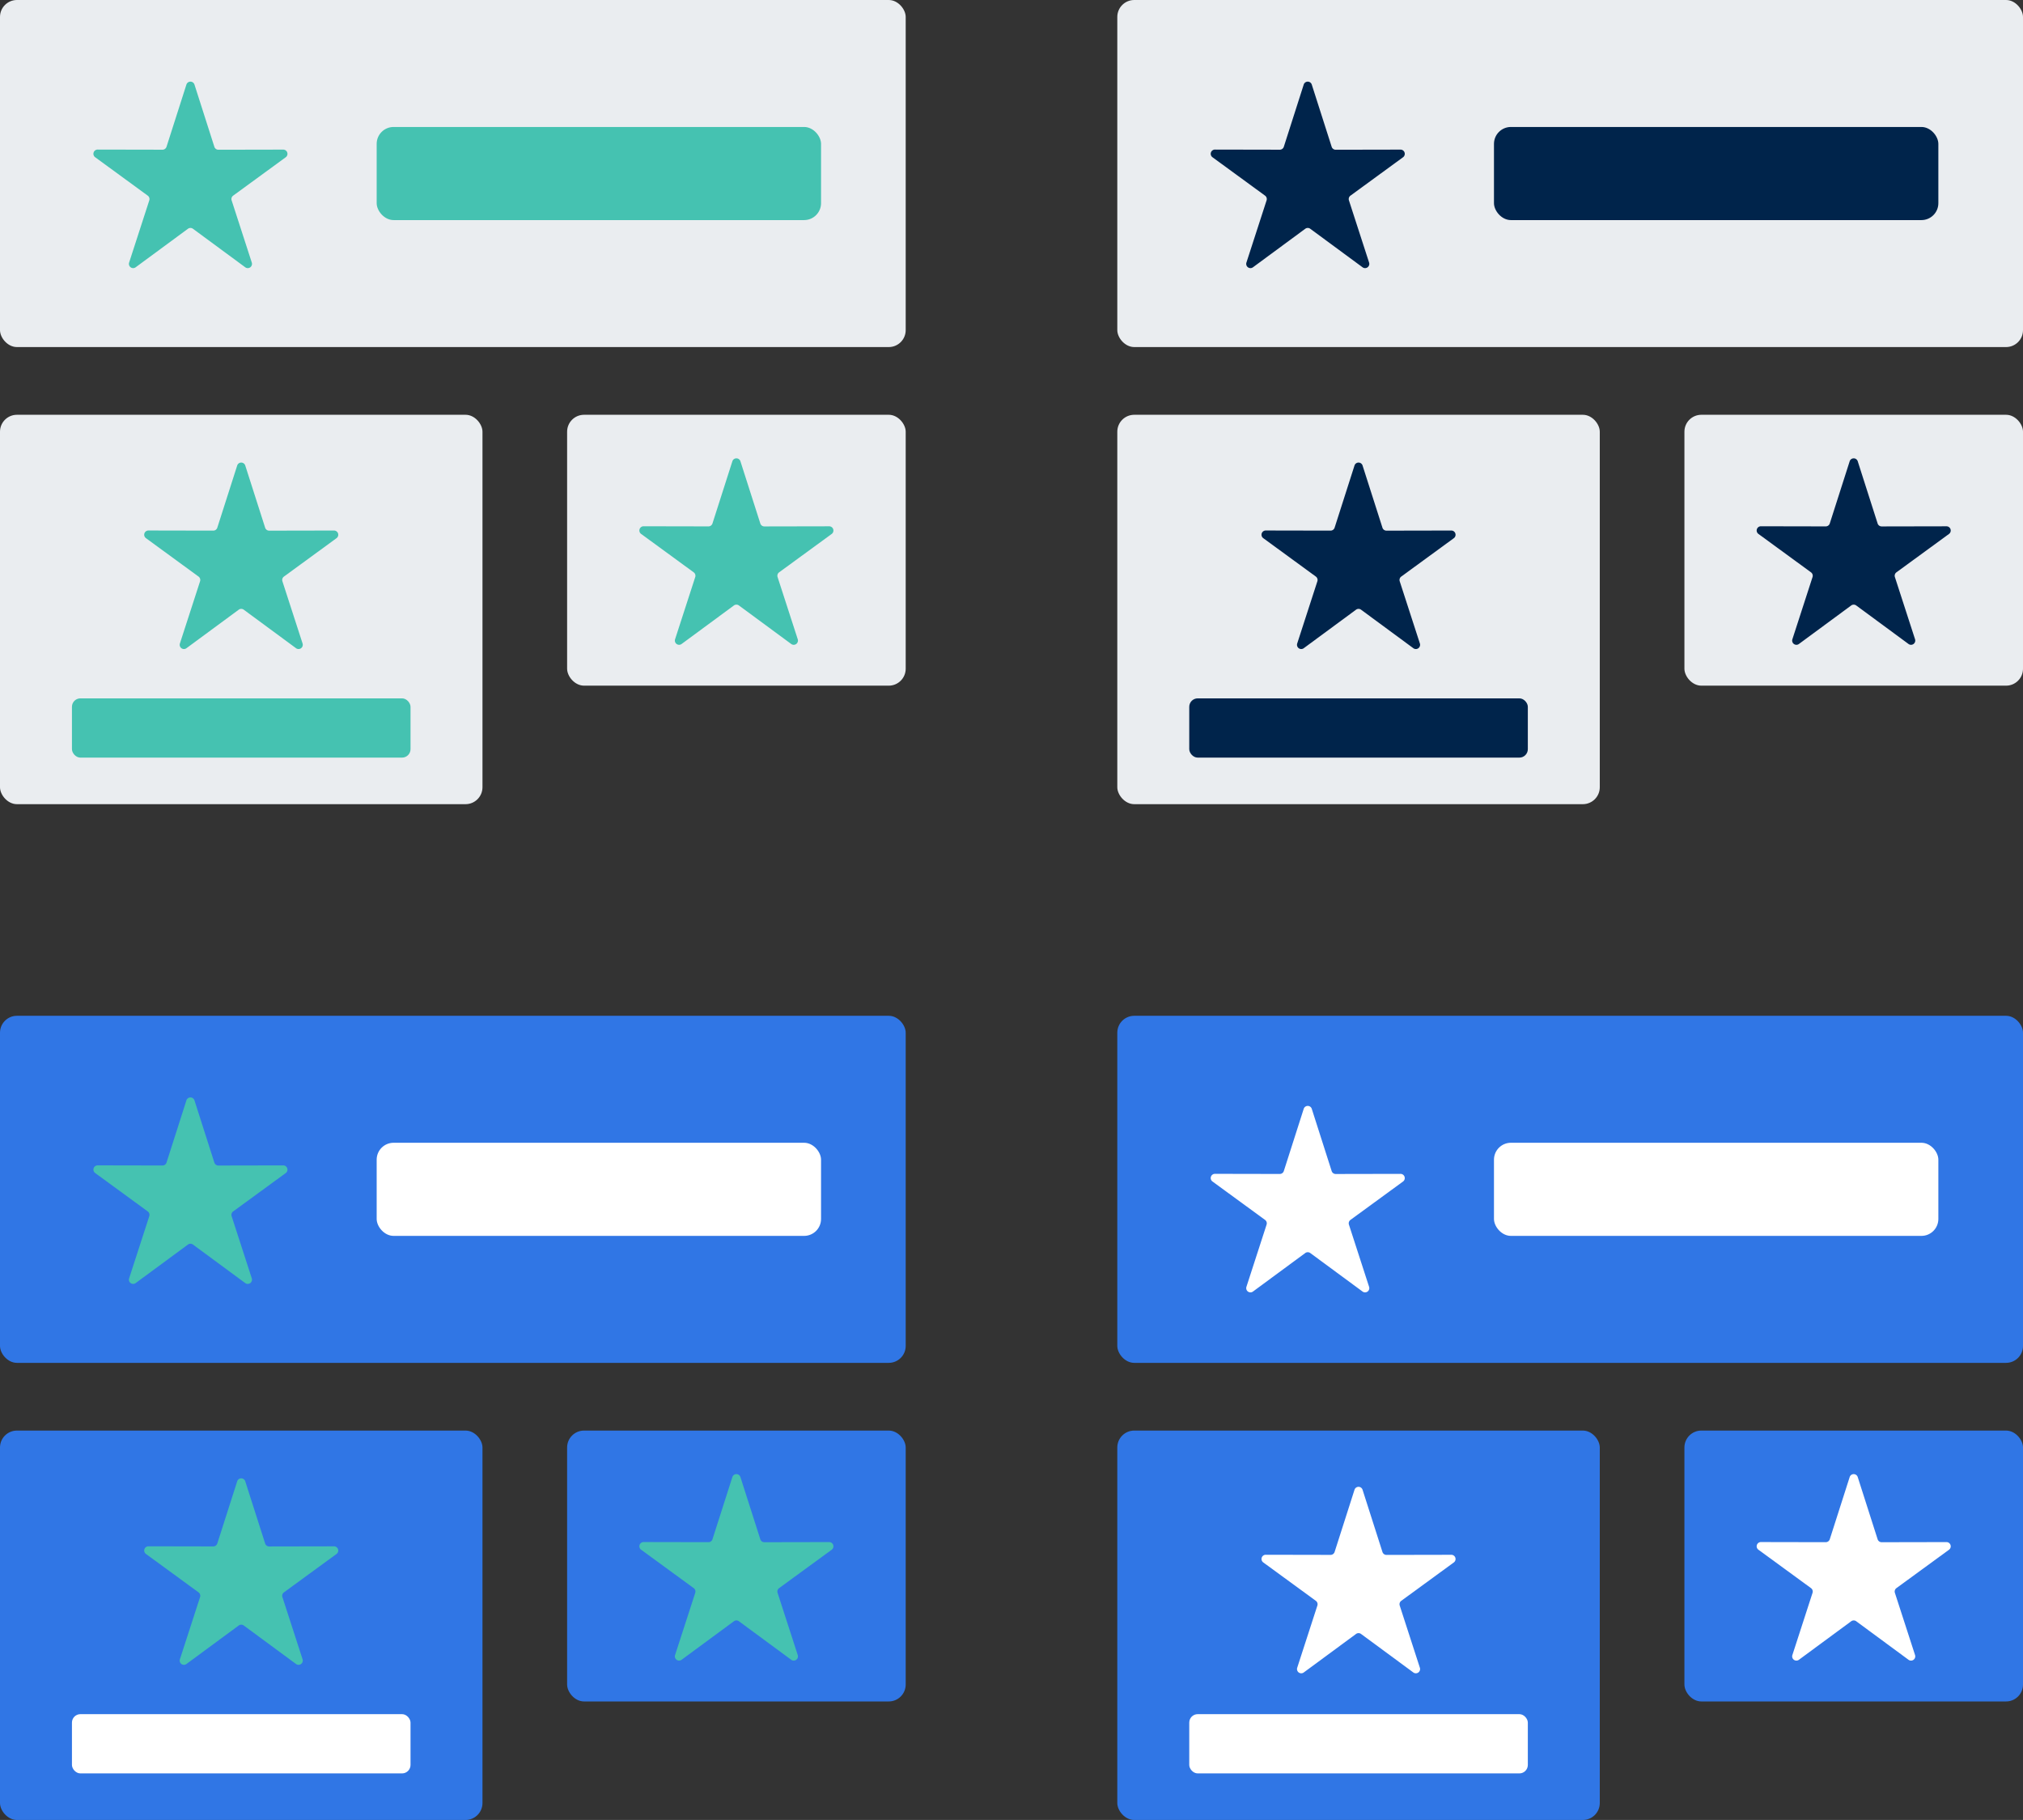 <svg xmlns="http://www.w3.org/2000/svg" width="478" height="430" viewBox="0 0 478 430"><rect x="0" y="0" width="478" height="430" fill="#333333" stroke="none"/><defs><style>.a{fill:#eaedf0;}.b{fill:#45c2b1;}.c{fill:#3076e5;}.d{fill:#fff;}.e{fill:#00244b;}</style></defs><g transform="translate(-278 -2355)"><g transform="translate(0 18)"><rect class="a" width="214" height="82" rx="4" transform="translate(278 2337)"/><rect class="a" width="114" height="92" rx="4" transform="translate(278 2435)"/><rect class="a" width="80" height="64" rx="4" transform="translate(412 2435)"/><g transform="translate(1 -3)"><path class="b" d="M24.048,2.978a1,1,0,0,1,1.9,0l4.7,14.7a1,1,0,0,0,.954.7l15.319-.03a1,1,0,0,1,.592,1.808L35.091,29.224a1,1,0,0,0-.361,1.116l4.764,14.7a1,1,0,0,1-1.544,1.113l-12.356-9.1a1,1,0,0,0-1.186,0l-12.356,9.1a1,1,0,0,1-1.544-1.113l4.764-14.7a1,1,0,0,0-.361-1.116L2.483,20.148a1,1,0,0,1,.592-1.808l15.319.03a1,1,0,0,0,.954-.7Z" transform="translate(297 2357)"/><rect class="b" width="105" height="22" rx="4" transform="translate(366 2370)"/></g><rect class="b" width="80" height="14" rx="2" transform="translate(295 2502)"/><path class="b" d="M24.048,2.978a1,1,0,0,1,1.9,0l4.7,14.7a1,1,0,0,0,.954.7l15.319-.03a1,1,0,0,1,.592,1.808L35.091,29.224a1,1,0,0,0-.361,1.116l4.764,14.7a1,1,0,0,1-1.544,1.113l-12.356-9.1a1,1,0,0,0-1.186,0l-12.356,9.1a1,1,0,0,1-1.544-1.113l4.764-14.7a1,1,0,0,0-.361-1.116L2.483,20.148a1,1,0,0,1,.592-1.808l15.319.03a1,1,0,0,0,.954-.7Z" transform="translate(310 2444)"/><path class="b" d="M24.048,2.978a1,1,0,0,1,1.9,0l4.7,14.7a1,1,0,0,0,.954.7l15.319-.03a1,1,0,0,1,.592,1.808L35.091,29.224a1,1,0,0,0-.361,1.116l4.764,14.7a1,1,0,0,1-1.544,1.113l-12.356-9.1a1,1,0,0,0-1.186,0l-12.356,9.1a1,1,0,0,1-1.544-1.113l4.764-14.7a1,1,0,0,0-.361-1.116L2.483,20.148a1,1,0,0,1,.592-1.808l15.319.03a1,1,0,0,0,.954-.7Z" transform="translate(427 2443)"/></g><g transform="translate(0 258)"><rect class="c" width="214" height="82" rx="4" transform="translate(278 2337)"/><rect class="c" width="114" height="92" rx="4" transform="translate(278 2435)"/><rect class="c" width="80" height="64" rx="4" transform="translate(412 2435)"/><g transform="translate(1 -3)"><path class="b" d="M24.048,2.978a1,1,0,0,1,1.9,0l4.7,14.7a1,1,0,0,0,.954.7l15.319-.03a1,1,0,0,1,.592,1.808L35.091,29.224a1,1,0,0,0-.361,1.116l4.764,14.7a1,1,0,0,1-1.544,1.113l-12.356-9.1a1,1,0,0,0-1.186,0l-12.356,9.1a1,1,0,0,1-1.544-1.113l4.764-14.7a1,1,0,0,0-.361-1.116L2.483,20.148a1,1,0,0,1,.592-1.808l15.319.03a1,1,0,0,0,.954-.7Z" transform="translate(297 2357)"/><rect class="d" width="105" height="22" rx="4" transform="translate(366 2370)"/></g><rect class="d" width="80" height="14" rx="2" transform="translate(295 2502)"/><path class="b" d="M24.048,2.978a1,1,0,0,1,1.9,0l4.7,14.7a1,1,0,0,0,.954.7l15.319-.03a1,1,0,0,1,.592,1.808L35.091,29.224a1,1,0,0,0-.361,1.116l4.764,14.7a1,1,0,0,1-1.544,1.113l-12.356-9.1a1,1,0,0,0-1.186,0l-12.356,9.1a1,1,0,0,1-1.544-1.113l4.764-14.7a1,1,0,0,0-.361-1.116L2.483,20.148a1,1,0,0,1,.592-1.808l15.319.03a1,1,0,0,0,.954-.7Z" transform="translate(310 2444)"/><path class="b" d="M24.048,2.978a1,1,0,0,1,1.9,0l4.7,14.7a1,1,0,0,0,.954.7l15.319-.03a1,1,0,0,1,.592,1.808L35.091,29.224a1,1,0,0,0-.361,1.116l4.764,14.7a1,1,0,0,1-1.544,1.113l-12.356-9.1a1,1,0,0,0-1.186,0l-12.356,9.1a1,1,0,0,1-1.544-1.113l4.764-14.7a1,1,0,0,0-.361-1.116L2.483,20.148a1,1,0,0,1,.592-1.808l15.319.03a1,1,0,0,0,.954-.7Z" transform="translate(427 2443)"/></g><g transform="translate(264 18)"><rect class="a" width="214" height="82" rx="4" transform="translate(278 2337)"/><rect class="a" width="114" height="92" rx="4" transform="translate(278 2435)"/><rect class="a" width="80" height="64" rx="4" transform="translate(412 2435)"/><g transform="translate(1 -3)"><path class="e" d="M24.048,2.978a1,1,0,0,1,1.9,0l4.7,14.7a1,1,0,0,0,.954.7l15.319-.03a1,1,0,0,1,.592,1.808L35.091,29.224a1,1,0,0,0-.361,1.116l4.764,14.7a1,1,0,0,1-1.544,1.113l-12.356-9.1a1,1,0,0,0-1.186,0l-12.356,9.1a1,1,0,0,1-1.544-1.113l4.764-14.7a1,1,0,0,0-.361-1.116L2.483,20.148a1,1,0,0,1,.592-1.808l15.319.03a1,1,0,0,0,.954-.7Z" transform="translate(297 2357)"/><rect class="e" width="105" height="22" rx="4" transform="translate(366 2370)"/></g><rect class="e" width="80" height="14" rx="2" transform="translate(295 2502)"/><path class="e" d="M24.048,2.978a1,1,0,0,1,1.9,0l4.7,14.7a1,1,0,0,0,.954.7l15.319-.03a1,1,0,0,1,.592,1.808L35.091,29.224a1,1,0,0,0-.361,1.116l4.764,14.7a1,1,0,0,1-1.544,1.113l-12.356-9.1a1,1,0,0,0-1.186,0l-12.356,9.1a1,1,0,0,1-1.544-1.113l4.764-14.7a1,1,0,0,0-.361-1.116L2.483,20.148a1,1,0,0,1,.592-1.808l15.319.03a1,1,0,0,0,.954-.7Z" transform="translate(310 2444)"/><path class="e" d="M24.048,2.978a1,1,0,0,1,1.9,0l4.7,14.7a1,1,0,0,0,.954.7l15.319-.03a1,1,0,0,1,.592,1.808L35.091,29.224a1,1,0,0,0-.361,1.116l4.764,14.7a1,1,0,0,1-1.544,1.113l-12.356-9.1a1,1,0,0,0-1.186,0l-12.356,9.1a1,1,0,0,1-1.544-1.113l4.764-14.7a1,1,0,0,0-.361-1.116L2.483,20.148a1,1,0,0,1,.592-1.808l15.319.03a1,1,0,0,0,.954-.7Z" transform="translate(427 2443)"/></g><g transform="translate(264 258)"><rect class="c" width="214" height="82" rx="4" transform="translate(278 2337)"/><rect class="c" width="114" height="92" rx="4" transform="translate(278 2435)"/><rect class="c" width="80" height="64" rx="4" transform="translate(412 2435)"/><g transform="translate(1 -3)"><path class="d" d="M24.048,2.978a1,1,0,0,1,1.9,0l4.7,14.7a1,1,0,0,0,.954.7l15.319-.03a1,1,0,0,1,.592,1.808L35.091,29.224a1,1,0,0,0-.361,1.116l4.764,14.7a1,1,0,0,1-1.544,1.113l-12.356-9.1a1,1,0,0,0-1.186,0l-12.356,9.1a1,1,0,0,1-1.544-1.113l4.764-14.7a1,1,0,0,0-.361-1.116L2.483,20.148a1,1,0,0,1,.592-1.808l15.319.03a1,1,0,0,0,.954-.7Z" transform="translate(297 2359)"/><rect class="d" width="105" height="22" rx="4" transform="translate(366 2370)"/></g><rect class="d" width="80" height="14" rx="2" transform="translate(295 2502)"/><path class="d" d="M24.048,2.978a1,1,0,0,1,1.9,0l4.7,14.7a1,1,0,0,0,.954.7l15.319-.03a1,1,0,0,1,.592,1.808L35.091,29.224a1,1,0,0,0-.361,1.116l4.764,14.7a1,1,0,0,1-1.544,1.113l-12.356-9.1a1,1,0,0,0-1.186,0l-12.356,9.1a1,1,0,0,1-1.544-1.113l4.764-14.7a1,1,0,0,0-.361-1.116L2.483,20.148a1,1,0,0,1,.592-1.808l15.319.03a1,1,0,0,0,.954-.7Z" transform="translate(310 2446)"/><path class="d" d="M24.048,2.978a1,1,0,0,1,1.9,0l4.7,14.7a1,1,0,0,0,.954.7l15.319-.03a1,1,0,0,1,.592,1.808L35.091,29.224a1,1,0,0,0-.361,1.116l4.764,14.7a1,1,0,0,1-1.544,1.113l-12.356-9.1a1,1,0,0,0-1.186,0l-12.356,9.1a1,1,0,0,1-1.544-1.113l4.764-14.7a1,1,0,0,0-.361-1.116L2.483,20.148a1,1,0,0,1,.592-1.808l15.319.03a1,1,0,0,0,.954-.7Z" transform="translate(427 2443)"/></g></g></svg>